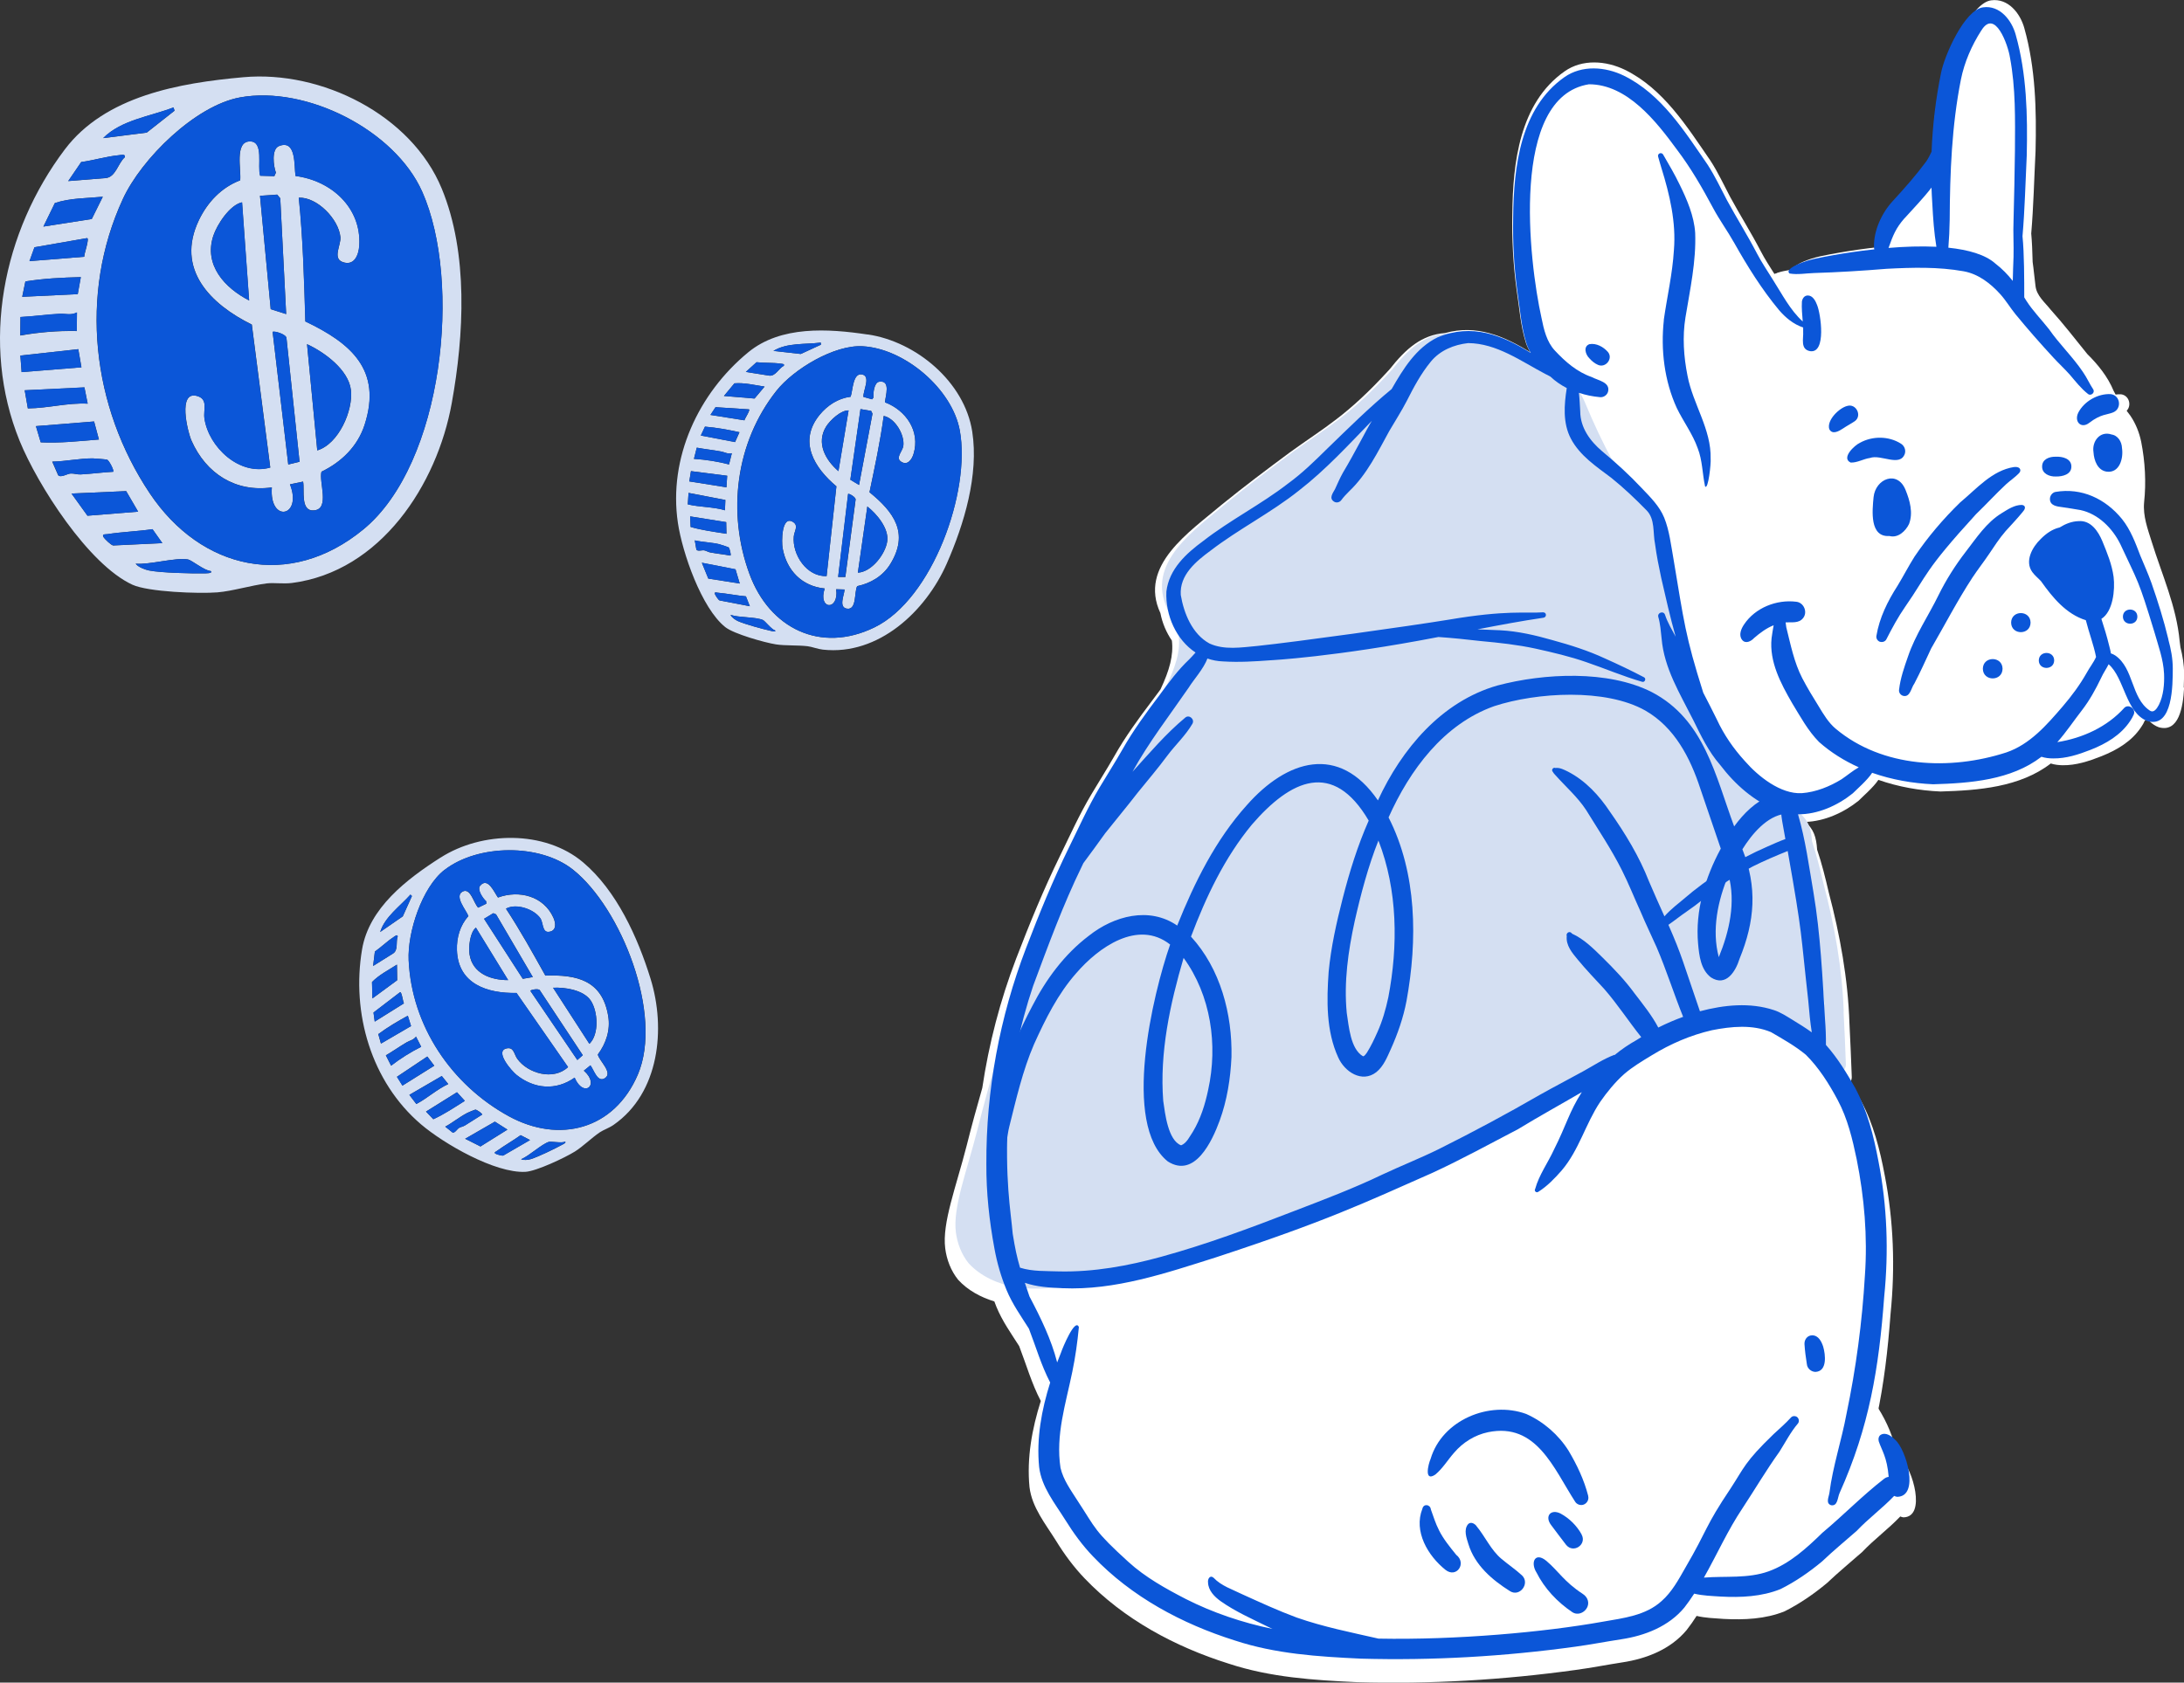 <svg xmlns="http://www.w3.org/2000/svg" width="279" height="215" viewBox="0 0 279 215" fill="none"><rect x="0" y="0" width="279" height="215" fill="#333333" stroke="none"/><g clip-path="url(#clip0_125_163)"><path d="M31.1 9.866C41.039 8.974 52.538 14.646 56.435 24.108C59.843 32.371 59.281 42.832 57.709 51.52C55.83 61.949 48.609 73.037 37.291 74.492C36.208 74.63 34.986 74.439 34.105 74.545C32.098 74.789 29.656 75.543 27.766 75.692C25.409 75.883 18.932 75.639 16.915 74.715C11.287 72.124 4.81 61.981 2.506 56.331C-2.538 43.905 0.361 29.599 8.271 19.106C13.432 12.256 22.914 10.599 31.1 9.866ZM30.665 12.447C24.942 13.488 18.061 20.285 15.694 25.425C10.055 37.628 11.733 51.987 19.134 63.043C25.664 72.803 36.972 75.426 46.433 67.631C56.647 59.209 59.047 35.971 53.929 24.491C50.425 16.61 39.106 10.907 30.654 12.447H30.665ZM22.298 14.136L22.16 13.732C19.187 14.879 15.481 15.325 13.177 17.651L18.741 16.95L22.298 14.146V14.136ZM8.707 23.142L13.485 22.76C14.791 22.654 15.067 20.859 15.938 20.105C16.097 19.637 15.417 19.818 15.163 19.839C13.644 19.977 11.914 20.497 10.374 20.71L8.707 23.153V23.142ZM13.135 25.139C11.085 25.34 8.983 25.287 7.008 25.946L5.543 28.951L11.722 27.985L13.135 25.139ZM3.759 33.37L10.767 32.807C10.703 32.552 11.51 30.375 11.107 30.428L4.407 31.596L3.769 33.37H3.759ZM10.331 35.409C7.932 35.472 5.617 35.579 3.239 35.961L2.835 37.926L9.928 37.586L10.321 35.409H10.331ZM9.832 39.933C9.015 40.337 8.378 40.06 7.613 40.103C5.946 40.188 4.279 40.432 2.612 40.517L2.591 42.875C4.991 42.45 7.369 42.259 9.811 42.301L9.832 39.954V39.933ZM2.761 47.548L10.406 46.932L10.002 44.617L2.601 45.434L2.761 47.548ZM10.788 49.502L3.154 49.874L3.557 52.189C6.137 52.168 8.654 51.446 11.202 51.584L10.788 49.513V49.502ZM12.02 53.856L4.587 54.451L5.203 56.522C7.688 56.639 10.162 56.363 12.636 56.161L12.02 53.856ZM11.871 58.572C10.193 58.561 8.367 58.965 6.668 58.986L7.422 60.717C7.762 61.089 8.579 60.526 9.025 60.505C9.439 60.483 9.854 60.653 10.31 60.621C11.691 60.547 13.071 60.356 14.451 60.282C14.6 60.112 13.941 58.858 13.687 58.742C13.602 58.699 12.094 58.572 11.85 58.572H11.871ZM11.17 65.9L17.647 65.379L16.118 62.756L9.132 63.064L11.17 65.889V65.9ZM19.495 67.62C17.594 67.897 15.609 67.96 13.708 68.258C13.485 68.29 12.986 68.194 13.209 68.619C13.315 68.82 14.186 69.681 14.462 69.702L20.737 69.405L19.484 67.631L19.495 67.62ZM24.018 71.486C22.404 71.2 19.134 72.187 17.329 72.028C17.658 72.474 18.55 72.803 19.059 72.899C20.588 73.196 24.422 73.292 26.078 73.26C26.184 73.26 27.267 73.302 26.917 72.963C26.142 72.931 24.475 71.571 24.018 71.486Z" fill="#D4DFF2"></path><path d="M33.224 22.452L35.05 22.505L35.252 22.059C34.944 21.241 34.647 19.053 35.645 18.66C37.885 17.768 37.556 21.22 37.758 22.483C42.302 23.068 46.178 26.509 45.902 31.352C45.828 32.594 45.244 34.049 43.736 33.465C42.472 32.976 43.587 31.267 43.492 30.29C43.258 28.006 40.529 25.16 38.172 25.255C38.714 30.523 38.852 35.78 39.011 41.069C44.808 43.831 48.854 47.261 46.581 54.281C45.69 57.032 43.64 59.028 41.071 60.271C40.72 61.567 42.164 64.997 40.157 65.209C38.321 65.401 38.947 62.607 38.724 61.535L37.046 61.885C38.682 66.059 34.381 66.888 34.732 62.278C30.081 62.926 26.333 60.505 24.475 56.32C23.954 55.141 22.68 49.884 25.186 50.596C26.641 51.01 25.951 52.337 26.12 53.463C26.662 57.138 30.612 60.855 34.53 59.74L32.173 41.473C26.874 38.86 22.415 34.4 25.409 28.134C26.503 25.85 28.287 23.949 30.686 23.036C30.846 21.729 29.943 18.108 31.907 18.065C33.766 18.023 32.842 21.241 33.234 22.441L33.224 22.452ZM36.558 40.135L35.804 25.34L35.411 24.862L33.213 25.011L34.583 39.508L36.569 40.135H36.558ZM30.93 25.85C29.37 26.158 27.724 28.686 27.246 30.13C26.014 33.879 28.722 36.8 31.822 38.393L30.92 25.85H30.93ZM38.267 58.996L36.6 43.236C36.622 42.715 34.976 42.237 34.827 42.418L36.824 59.358L38.267 59.007V58.996ZM40.529 57.552C43.258 56.745 45.137 52.444 44.83 49.842C44.522 47.24 41.41 44.977 39.223 43.979L40.529 57.552Z" fill="#D4DFF2"></path><path d="M30.665 12.447C39.117 10.907 50.436 16.61 53.94 24.491C59.047 35.982 56.658 59.209 46.443 67.631C36.983 75.427 25.674 72.803 19.144 63.043C11.744 51.987 10.066 37.628 15.704 25.425C18.072 20.285 24.952 13.488 30.676 12.447H30.665ZM33.224 22.452C32.831 21.252 33.755 18.034 31.897 18.076C29.922 18.119 30.835 21.751 30.676 23.047C28.265 23.96 26.492 25.85 25.398 28.144C22.404 34.41 26.864 38.871 32.162 41.484L34.519 59.751C30.601 60.866 26.651 57.149 26.11 53.474C25.951 52.359 26.63 51.021 25.175 50.606C22.67 49.895 23.944 55.152 24.464 56.331C26.322 60.515 30.07 62.937 34.721 62.289C34.371 66.898 38.682 66.059 37.036 61.896L38.713 61.546C38.936 62.618 38.31 65.422 40.147 65.22C42.164 65.008 40.71 61.577 41.06 60.282C43.619 59.039 45.679 57.042 46.571 54.292C48.843 47.261 44.798 43.841 39 41.08C38.841 35.791 38.703 30.544 38.161 25.266C40.519 25.171 43.258 28.017 43.481 30.3C43.577 31.277 42.462 32.987 43.725 33.476C45.233 34.06 45.817 32.605 45.891 31.362C46.167 26.519 42.292 23.078 37.747 22.494C37.545 21.23 37.885 17.779 35.634 18.671C34.647 19.064 34.933 21.252 35.241 22.069L35.04 22.515L33.213 22.462L33.224 22.452Z" fill="#0B56D8"></path><path d="M11.17 65.9L9.132 63.064L16.118 62.756L17.647 65.38L11.17 65.9Z" fill="#0B56D8"></path><path d="M13.134 25.139L11.722 27.985L5.543 28.951L7.008 25.946C8.983 25.287 11.085 25.34 13.134 25.139Z" fill="#0B56D8"></path><path d="M10.788 49.502L11.202 51.573C8.654 51.446 6.148 52.157 3.557 52.178L3.154 49.863L10.788 49.492V49.502Z" fill="#0B56D8"></path><path d="M2.761 47.548L2.601 45.434L10.002 44.617L10.406 46.943L2.761 47.548Z" fill="#0B56D8"></path><path d="M12.02 53.856L12.636 56.161C10.162 56.363 7.688 56.639 5.203 56.522L4.587 54.451L12.02 53.856Z" fill="#0B56D8"></path><path d="M9.832 39.933L9.811 42.28C7.369 42.238 4.99 42.44 2.591 42.854L2.612 40.496C4.279 40.411 5.946 40.167 7.613 40.082C8.378 40.039 9.015 40.315 9.832 39.912V39.933Z" fill="#0B56D8"></path><path d="M10.331 35.409L9.939 37.586L2.846 37.926L3.249 35.961C5.617 35.579 7.942 35.472 10.342 35.409H10.331Z" fill="#0B56D8"></path><path d="M8.707 23.142L10.374 20.699C11.913 20.498 13.644 19.977 15.163 19.828C15.417 19.807 16.097 19.627 15.938 20.094C15.067 20.848 14.791 22.643 13.485 22.749L8.707 23.131V23.142Z" fill="#0B56D8"></path><path d="M3.759 33.37L4.396 31.596L11.096 30.428C11.499 30.375 10.692 32.552 10.756 32.807L3.748 33.37H3.759Z" fill="#0B56D8"></path><path d="M11.871 58.572C12.115 58.572 13.623 58.699 13.708 58.742C13.952 58.859 14.61 60.122 14.472 60.282C13.092 60.356 11.712 60.547 10.331 60.622C9.875 60.643 9.461 60.483 9.047 60.505C8.601 60.526 7.772 61.089 7.443 60.717L6.689 58.986C8.388 58.954 10.214 58.551 11.892 58.572H11.871Z" fill="#0B56D8"></path><path d="M22.298 14.136L18.741 16.94L13.177 17.641C15.481 15.315 19.187 14.869 22.16 13.722L22.298 14.125V14.136Z" fill="#0B56D8"></path><path d="M19.495 67.621L20.748 69.394L14.473 69.692C14.196 69.67 13.315 68.81 13.22 68.608C12.997 68.194 13.496 68.29 13.719 68.247C15.609 67.96 17.605 67.897 19.505 67.61L19.495 67.621Z" fill="#0B56D8"></path><path d="M24.018 71.486C24.475 71.571 26.142 72.931 26.917 72.963C27.257 73.292 26.184 73.249 26.078 73.26C24.422 73.292 20.588 73.196 19.059 72.899C18.55 72.803 17.658 72.463 17.329 72.028C19.134 72.187 22.404 71.21 24.018 71.486Z" fill="#0B56D8"></path><path d="M40.529 57.552L39.223 43.98C41.41 44.978 44.532 47.251 44.83 49.842C45.127 52.433 43.247 56.745 40.529 57.552Z" fill="#0B56D8"></path><path d="M30.93 25.85L31.833 38.393C28.722 36.8 26.014 33.89 27.256 30.13C27.734 28.686 29.38 26.158 30.941 25.85H30.93Z" fill="#0B56D8"></path><path d="M36.558 40.135L34.583 39.508L33.213 25.022L35.411 24.873L35.804 25.351L36.558 40.135Z" fill="#0B56D8"></path><path d="M38.267 58.997L36.824 59.347L34.827 42.408C34.976 42.227 36.622 42.694 36.6 43.225L38.267 58.986V58.997Z" fill="#0B56D8"></path><path d="M110.863 42.737C117.043 43.65 123.212 48.801 124.199 55.141C125.059 60.675 123.169 66.962 120.94 72.028C118.264 78.103 112.233 83.795 105.119 83.009C104.439 82.935 103.728 82.638 103.165 82.574C101.912 82.425 100.309 82.521 99.13 82.34C97.665 82.106 93.757 81.002 92.664 80.142C89.616 77.731 87.164 70.605 86.601 66.824C85.359 58.519 89.224 50.235 95.594 45.009C99.746 41.6 105.766 41.983 110.852 42.747L110.863 42.737ZM110.215 44.245C106.573 44.032 101.392 47.165 99.183 49.937C93.959 56.543 92.855 65.528 95.743 73.355C98.291 80.259 104.79 83.53 111.691 80.174C119.156 76.552 124.029 62.745 122.607 55.003C121.63 49.693 115.577 44.542 110.205 44.245H110.215ZM104.874 44.043L104.853 43.777C102.878 44.032 100.553 43.767 98.801 44.839L102.294 45.232L104.874 44.043ZM95.276 47.526L98.238 47.994C99.056 48.121 99.481 47.07 100.128 46.74C100.287 46.475 99.852 46.486 99.693 46.464C98.748 46.326 97.612 46.39 96.645 46.284L95.276 47.526ZM97.675 49.396C96.391 49.215 95.127 48.875 93.821 48.981L92.483 50.596L96.391 50.925L97.675 49.396ZM90.752 53.017L95.106 53.708C95.106 53.538 95.924 52.337 95.669 52.306L91.411 52.029L90.763 53.017H90.752ZM94.458 55.226C92.993 54.908 91.559 54.642 90.062 54.515L89.531 55.651L93.906 56.49L94.469 55.226H94.458ZM93.492 57.913C92.929 58.041 92.589 57.775 92.112 57.69C91.082 57.499 90.03 57.393 89.011 57.202L88.65 58.635C90.179 58.731 91.655 58.965 93.131 59.347L93.492 57.913ZM88.055 61.514L92.802 62.268L92.897 60.791L88.268 60.197L88.055 61.503V61.514ZM92.664 63.882L87.96 62.979L87.864 64.445C89.447 64.817 91.071 64.742 92.611 65.199L92.664 63.871V63.882ZM92.77 66.718L88.162 65.985L88.225 67.334C89.722 67.769 91.262 67.96 92.802 68.204L92.77 66.718ZM91.984 69.564C90.965 69.309 89.786 69.288 88.756 69.054L88.958 70.222C89.107 70.498 89.691 70.275 89.967 70.329C90.222 70.371 90.445 70.541 90.731 70.594C91.581 70.753 92.451 70.838 93.311 70.998C93.428 70.913 93.205 70.052 93.078 69.946C93.035 69.914 92.133 69.606 91.984 69.574V69.564ZM90.476 73.929L94.501 74.566L93.959 72.75L89.659 71.911L90.487 73.929H90.476ZM95.297 76.202C94.097 76.095 92.876 75.841 91.676 75.734C91.528 75.724 91.251 75.596 91.315 75.883C91.347 76.021 91.761 76.669 91.921 76.722L95.785 77.465L95.286 76.202H95.297ZM97.474 79.228C96.539 78.814 94.394 78.931 93.322 78.57C93.46 78.888 93.948 79.218 94.246 79.356C95.127 79.759 97.453 80.386 98.461 80.609C98.525 80.62 99.183 80.811 99.013 80.556C98.546 80.428 97.728 79.345 97.463 79.228H97.474Z" fill="#D4DFF2"></path><path d="M110.3 50.713L111.405 51.021L111.596 50.776C111.521 50.235 111.67 48.854 112.328 48.769C113.825 48.557 113.114 50.606 113.05 51.403C115.737 52.422 117.584 55.099 116.703 57.998C116.48 58.742 115.907 59.549 115.078 58.965C114.378 58.476 115.312 57.605 115.397 56.989C115.599 55.566 114.346 53.431 112.891 53.145C112.445 56.437 111.755 59.655 111.075 62.894C114.197 65.433 116.161 68.109 113.741 72.06C112.796 73.61 111.245 74.524 109.504 74.895C109.1 75.639 109.472 77.933 108.219 77.773C107.072 77.625 107.869 76.01 107.89 75.32L106.818 75.288C107.2 78.071 104.45 77.943 105.352 75.193C102.422 74.906 100.5 72.877 99.98 70.052C99.831 69.256 99.831 65.868 101.254 66.664C102.082 67.132 101.466 67.843 101.402 68.544C101.19 70.859 103.048 73.706 105.596 73.61L106.849 62.14C104.014 59.772 101.954 56.395 104.694 53.017C105.703 51.785 107.062 50.893 108.665 50.691C108.952 49.927 108.931 47.58 110.141 47.845C111.277 48.089 110.247 49.916 110.3 50.702V50.713ZM109.738 61.981L111.458 52.858L111.288 52.507L109.929 52.274L108.633 61.301L109.748 61.97L109.738 61.981ZM108.41 52.444C107.423 52.401 106.042 53.697 105.533 54.504C104.227 56.607 105.448 58.784 107.104 60.207L108.4 52.444H108.41ZM107.996 73.716L109.302 63.871C109.387 63.553 108.463 63.022 108.347 63.117L107.072 73.727H108.007L107.996 73.716ZM109.589 73.175C111.373 73.09 113.146 70.743 113.348 69.118C113.549 67.493 111.978 65.645 110.799 64.721L109.589 73.175Z" fill="#D4DFF2"></path><path d="M110.215 44.245C115.588 44.553 121.64 49.693 122.617 55.003C124.04 62.756 119.166 76.552 111.702 80.174C104.79 83.53 98.291 80.269 95.754 73.355C92.876 65.528 93.97 56.532 99.194 49.937C101.392 47.155 106.584 44.032 110.226 44.245H110.215ZM110.3 50.712C110.237 49.927 111.277 48.1 110.141 47.856C108.931 47.59 108.952 49.937 108.665 50.702C107.062 50.904 105.703 51.796 104.694 53.028C101.944 56.405 104.014 59.772 106.849 62.151L105.596 73.621C103.048 73.727 101.19 70.881 101.402 68.555C101.466 67.854 102.082 67.142 101.254 66.675C99.831 65.879 99.831 69.266 99.98 70.063C100.489 72.888 102.422 74.906 105.352 75.203C104.46 77.954 107.21 78.081 106.818 75.299L107.89 75.331C107.869 76.021 107.072 77.625 108.219 77.784C109.472 77.954 109.1 75.649 109.504 74.906C111.245 74.523 112.796 73.61 113.741 72.07C116.161 68.119 114.197 65.443 111.075 62.905C111.755 59.666 112.445 56.447 112.891 53.155C114.346 53.442 115.588 55.577 115.397 57C115.312 57.616 114.388 58.487 115.078 58.975C115.907 59.559 116.48 58.752 116.703 58.009C117.584 55.099 115.737 52.433 113.05 51.413C113.114 50.617 113.825 48.567 112.328 48.78C111.67 48.875 111.521 50.245 111.596 50.787L111.405 51.031L110.3 50.723V50.712Z" fill="#0B56D8"></path><path d="M90.476 73.929L89.659 71.9L93.959 72.739L94.501 74.566L90.476 73.929Z" fill="#0B56D8"></path><path d="M97.675 49.395L96.391 50.925L92.483 50.596L93.821 48.981C95.117 48.875 96.391 49.215 97.675 49.395Z" fill="#0B56D8"></path><path d="M92.664 63.882L92.611 65.209C91.082 64.753 89.447 64.827 87.864 64.455L87.96 62.99L92.664 63.892V63.882Z" fill="#0B56D8"></path><path d="M88.055 61.513L88.268 60.207L92.897 60.791L92.802 62.267L88.055 61.513Z" fill="#0B56D8"></path><path d="M92.77 66.717L92.802 68.204C91.262 67.96 89.723 67.769 88.225 67.333L88.162 65.985L92.77 66.717Z" fill="#0B56D8"></path><path d="M93.492 57.913L93.131 59.347C91.655 58.965 90.179 58.731 88.65 58.635L89.011 57.202C90.041 57.393 91.092 57.499 92.112 57.69C92.589 57.775 92.929 58.041 93.492 57.913Z" fill="#0B56D8"></path><path d="M94.458 55.226L93.895 56.49L89.521 55.651L90.052 54.515C91.549 54.632 92.982 54.908 94.448 55.226H94.458Z" fill="#0B56D8"></path><path d="M95.276 47.526L96.645 46.284C97.612 46.39 98.748 46.326 99.693 46.464C99.852 46.486 100.287 46.475 100.128 46.74C99.481 47.07 99.056 48.121 98.238 47.994L95.276 47.526Z" fill="#0B56D8"></path><path d="M90.752 53.017L91.4 52.029L95.658 52.305C95.913 52.337 95.095 53.537 95.095 53.707L90.742 53.017H90.752Z" fill="#0B56D8"></path><path d="M91.984 69.564C92.133 69.596 93.035 69.904 93.078 69.936C93.205 70.042 93.428 70.913 93.311 70.987C92.462 70.828 91.591 70.743 90.731 70.583C90.455 70.53 90.222 70.371 89.967 70.318C89.691 70.265 89.107 70.488 88.958 70.212L88.756 69.043C89.797 69.277 90.965 69.298 91.984 69.553V69.564Z" fill="#0B56D8"></path><path d="M104.875 44.043L102.294 45.232L98.801 44.839C100.553 43.756 102.868 44.032 104.853 43.777L104.875 44.043Z" fill="#0B56D8"></path><path d="M95.297 76.201L95.796 77.465L91.931 76.722C91.761 76.669 91.358 76.01 91.326 75.883C91.251 75.596 91.538 75.724 91.687 75.734C92.887 75.84 94.108 76.095 95.308 76.201H95.297Z" fill="#0B56D8"></path><path d="M97.474 79.228C97.739 79.345 98.557 80.418 99.024 80.556C99.183 80.811 98.535 80.63 98.472 80.609C97.463 80.386 95.138 79.759 94.256 79.356C93.959 79.218 93.471 78.888 93.333 78.57C94.405 78.931 96.55 78.814 97.484 79.228H97.474Z" fill="#0B56D8"></path><path d="M109.589 73.175L110.799 64.721C111.989 65.645 113.549 67.493 113.348 69.118C113.146 70.743 111.373 73.09 109.589 73.175Z" fill="#0B56D8"></path><path d="M108.41 52.444L107.115 60.207C105.458 58.784 104.237 56.607 105.543 54.504C106.042 53.697 107.423 52.391 108.421 52.444H108.41Z" fill="#0B56D8"></path><path d="M109.738 61.981L108.623 61.301L109.918 52.274L111.288 52.507L111.458 52.858L109.738 61.981Z" fill="#0B56D8"></path><path d="M107.996 73.716H107.062L108.336 63.106C108.453 63.022 109.387 63.553 109.292 63.861L107.986 73.706L107.996 73.716Z" fill="#0B56D8"></path><path d="M56.286 109.582C61.553 106.215 69.58 106.045 74.486 110.187C78.765 113.798 81.472 119.777 83.108 125.066C85.072 131.407 84.254 139.659 78.382 143.737C77.82 144.13 77.087 144.374 76.63 144.682C75.579 145.394 74.443 146.519 73.434 147.146C72.171 147.932 68.508 149.663 67.117 149.737C63.241 149.929 56.711 146.158 53.791 143.673C47.399 138.225 44.883 129.431 46.252 121.317C47.144 116.018 51.944 112.354 56.276 109.582H56.286ZM56.785 111.153C53.908 113.384 52.039 119.151 52.209 122.698C52.602 131.109 57.677 138.618 64.983 142.622C71.438 146.158 78.478 144.353 81.494 137.29C84.743 129.654 79.37 116.039 73.212 111.132C68.986 107.765 61.043 107.861 56.796 111.153H56.785ZM52.623 114.499L52.432 114.308C51.115 115.805 49.183 117.122 48.567 119.087L51.455 117.09L52.623 114.499ZM47.664 123.431L50.213 121.838C50.914 121.402 50.542 120.319 50.807 119.65C50.754 119.342 50.436 119.65 50.298 119.724C49.491 120.245 48.684 121.03 47.888 121.593L47.664 123.431ZM50.701 123.261C49.618 123.962 48.44 124.546 47.526 125.48L47.58 127.573L50.744 125.247L50.712 123.25L50.701 123.261ZM47.866 130.546L51.604 128.21C51.498 128.082 51.317 126.638 51.105 126.787L47.718 129.378L47.877 130.546H47.866ZM52.103 129.782C50.786 130.504 49.533 131.237 48.323 132.139L48.663 133.35L52.506 131.109L52.092 129.782H52.103ZM53.143 132.447C52.804 132.904 52.368 132.936 51.954 133.18C51.052 133.711 50.192 134.327 49.289 134.848L49.958 136.165C51.168 135.241 52.443 134.444 53.802 133.754L53.133 132.437L53.143 132.447ZM51.402 138.724L55.479 136.175L54.587 134.996L50.712 137.588L51.413 138.713L51.402 138.724ZM56.435 137.492L52.294 139.903L53.186 141.071C54.619 140.317 55.809 139.191 57.263 138.522L56.435 137.492ZM58.378 139.563L54.418 142.038L55.352 143.015C56.764 142.367 58.059 141.496 59.376 140.668L58.367 139.563H58.378ZM59.652 142.229C58.718 142.707 57.815 143.461 56.881 143.96L57.805 144.703C58.102 144.82 58.399 144.268 58.644 144.119C58.867 143.992 59.143 143.96 59.387 143.811C60.13 143.365 60.852 142.866 61.595 142.42C61.627 142.282 60.895 141.772 60.725 141.783C60.672 141.783 59.79 142.144 59.652 142.218V142.229ZM61.372 146.498L64.823 144.342L63.22 143.323L59.419 145.511L61.372 146.488V146.498ZM66.501 145.054C65.524 145.755 64.43 146.371 63.464 147.072C63.347 147.157 63.05 147.252 63.294 147.412C63.411 147.497 64.144 147.72 64.303 147.645L67.711 145.67L66.501 145.043V145.054ZM70.132 145.903C69.155 146.211 67.616 147.698 66.565 148.134C66.873 148.282 67.467 148.219 67.775 148.123C68.71 147.847 70.865 146.796 71.778 146.296C71.842 146.265 72.447 145.978 72.16 145.893C71.725 146.095 70.398 145.819 70.122 145.914L70.132 145.903Z" fill="#D4DFF2"></path><path d="M61.096 115.975L62.126 115.476L62.105 115.168C61.691 114.807 60.905 113.67 61.341 113.171C62.328 112.024 63.135 114.042 63.613 114.69C66.31 113.702 69.453 114.499 70.695 117.271C71.014 117.982 71.109 118.959 70.1 119.076C69.262 119.172 69.389 117.897 69.049 117.377C68.263 116.177 65.917 115.38 64.632 116.113C66.459 118.885 68.051 121.774 69.665 124.663C73.689 124.524 76.928 125.257 77.692 129.824C77.99 131.608 77.427 133.318 76.365 134.752C76.546 135.57 78.34 137.067 77.278 137.768C76.312 138.405 75.855 136.674 75.42 136.133L74.581 136.812C76.694 138.66 74.539 140.37 73.403 137.704C71.003 139.404 68.221 139.149 65.981 137.354C65.344 136.844 63.124 134.295 64.728 133.966C65.651 133.775 65.662 134.72 66.076 135.294C67.435 137.184 70.706 138.108 72.564 136.356L65.981 126.882C62.286 126.957 58.516 125.767 58.367 121.413C58.314 119.82 58.76 118.258 59.833 117.058C59.546 116.294 57.996 114.531 59.079 113.936C60.098 113.373 60.512 115.433 61.086 115.986L61.096 115.975ZM68.062 124.843L63.369 116.835L63.018 116.687L61.84 117.409L66.788 125.077L68.072 124.854L68.062 124.843ZM60.799 118.524C60.024 119.14 59.833 121.03 59.981 121.965C60.374 124.408 62.721 125.247 64.908 125.236L60.788 118.524H60.799ZM74.454 134.837L68.975 126.553C68.837 126.256 67.786 126.468 67.754 126.606L73.753 135.442L74.454 134.826V134.837ZM75.293 133.382C76.578 132.15 76.376 129.208 75.463 127.849C74.549 126.489 72.16 126.128 70.653 126.213L75.293 133.382Z" fill="#D4DFF2"></path><path d="M56.785 111.153C61.043 107.861 68.975 107.755 73.201 111.132C79.359 116.039 84.732 129.654 81.483 137.29C78.478 144.363 71.428 146.158 64.972 142.622C57.667 138.607 52.581 131.109 52.199 122.698C52.039 119.15 53.897 113.394 56.775 111.153H56.785ZM61.096 115.975C60.534 115.423 60.12 113.362 59.09 113.925C58.007 114.52 59.557 116.272 59.843 117.048C58.771 118.248 58.325 119.82 58.378 121.402C58.516 125.746 62.286 126.946 65.991 126.872L72.575 136.345C70.716 138.097 67.446 137.173 66.087 135.283C65.673 134.709 65.673 133.764 64.738 133.955C63.135 134.285 65.365 136.844 65.991 137.343C68.232 139.138 71.014 139.393 73.413 137.694C74.549 140.359 76.705 138.65 74.592 136.802L75.431 136.122C75.866 136.653 76.323 138.395 77.289 137.758C78.351 137.057 76.556 135.57 76.376 134.741C77.438 133.308 78.011 131.608 77.703 129.813C76.939 125.247 73.7 124.514 69.676 124.652C68.062 121.763 66.469 118.874 64.643 116.102C65.928 115.37 68.264 116.156 69.06 117.366C69.4 117.887 69.272 119.151 70.111 119.066C71.12 118.959 71.024 117.972 70.706 117.26C69.463 114.488 66.31 113.692 63.623 114.679C63.146 114.031 62.339 112.024 61.351 113.161C60.916 113.66 61.702 114.796 62.116 115.157L62.137 115.465L61.107 115.964L61.096 115.975Z" fill="#0B56D8"></path><path d="M61.372 146.498L59.429 145.51L63.22 143.323L64.823 144.342L61.372 146.498Z" fill="#0B56D8"></path><path d="M50.701 123.26L50.733 125.257L47.569 127.583L47.516 125.491C48.429 124.556 49.608 123.972 50.691 123.271L50.701 123.26Z" fill="#0B56D8"></path><path d="M56.435 137.492L57.263 138.522C55.809 139.191 54.619 140.306 53.186 141.071L52.294 139.903L56.435 137.492Z" fill="#0B56D8"></path><path d="M51.402 138.724L50.701 137.598L54.587 135.007L55.469 136.175L51.402 138.724Z" fill="#0B56D8"></path><path d="M58.378 139.563L59.387 140.668C58.07 141.496 56.775 142.367 55.363 143.015L54.428 142.038L58.389 139.563H58.378Z" fill="#0B56D8"></path><path d="M53.143 132.447L53.812 133.764C52.443 134.444 51.179 135.24 49.969 136.175L49.3 134.858C50.202 134.327 51.062 133.711 51.965 133.191C52.379 132.946 52.814 132.915 53.154 132.458L53.143 132.447Z" fill="#0B56D8"></path><path d="M52.103 129.781L52.517 131.109L48.673 133.35L48.334 132.139C49.544 131.247 50.797 130.514 52.114 129.781H52.103Z" fill="#0B56D8"></path><path d="M47.665 123.431L47.888 121.593C48.684 121.03 49.502 120.244 50.298 119.724C50.436 119.639 50.754 119.342 50.807 119.65C50.542 120.319 50.903 121.402 50.213 121.838L47.665 123.431Z" fill="#0B56D8"></path><path d="M47.866 130.546L47.707 129.378L51.094 126.787C51.307 126.638 51.476 128.082 51.593 128.21L47.856 130.546H47.866Z" fill="#0B56D8"></path><path d="M59.652 142.229C59.79 142.165 60.661 141.793 60.725 141.793C60.895 141.793 61.627 142.292 61.595 142.43C60.852 142.877 60.13 143.376 59.387 143.822C59.143 143.97 58.867 143.992 58.644 144.13C58.399 144.268 58.102 144.82 57.805 144.714L56.881 143.97C57.815 143.461 58.718 142.717 59.652 142.239V142.229Z" fill="#0B56D8"></path><path d="M52.623 114.499L51.455 117.09L48.567 119.087C49.172 117.122 51.115 115.805 52.432 114.308L52.623 114.499Z" fill="#0B56D8"></path><path d="M66.501 145.054L67.711 145.68L64.303 147.656C64.144 147.73 63.411 147.496 63.294 147.422C63.05 147.252 63.358 147.167 63.464 147.082C64.43 146.371 65.524 145.765 66.501 145.064V145.054Z" fill="#0B56D8"></path><path d="M70.132 145.903C70.408 145.818 71.725 146.094 72.171 145.882C72.458 145.967 71.853 146.254 71.789 146.286C70.876 146.785 68.72 147.836 67.786 148.112C67.467 148.208 66.883 148.282 66.575 148.123C67.626 147.688 69.166 146.201 70.143 145.893L70.132 145.903Z" fill="#0B56D8"></path><path d="M75.293 133.382L70.653 126.213C72.16 126.139 74.549 126.5 75.463 127.849C76.376 129.197 76.578 132.139 75.293 133.382Z" fill="#0B56D8"></path><path d="M60.799 118.524L64.919 125.236C62.732 125.247 60.385 124.408 59.992 121.965C59.843 121.03 60.024 119.14 60.81 118.524H60.799Z" fill="#0B56D8"></path><path d="M68.062 124.843L66.777 125.066L61.829 117.398L63.018 116.687L63.369 116.835L68.062 124.843Z" fill="#0B56D8"></path><path d="M74.454 134.837L73.753 135.453L67.754 126.617C67.786 126.468 68.837 126.266 68.975 126.563L74.454 134.847V134.837Z" fill="#0B56D8"></path><path d="M278.968 87.852C279 87.151 279 86.514 279.011 86.047C279.011 84.91 278.82 83.795 278.543 82.701C278.512 82.446 278.48 82.202 278.448 81.958C278.044 77.497 276.186 73.451 274.87 69.213C274.36 67.588 273.744 65.931 273.903 64.2C274.179 61.62 274.031 58.996 273.532 56.458C273.287 55.269 272.831 54.122 272.151 53.123C271.992 52.911 271.833 52.699 271.674 52.486C272.332 51.817 272.013 50.532 270.962 50.383C270.729 50.373 270.495 50.383 270.261 50.415C270.176 50.256 270.081 50.096 270.007 49.937C269.253 48.121 268.021 46.602 266.641 45.232C265.101 43.321 263.604 41.388 261.958 39.561C261.225 38.637 260.195 37.809 260.036 36.587C259.898 35.557 259.813 34.506 259.665 33.475C259.633 32.158 259.58 30.873 259.484 29.833C259.781 26.339 259.856 22.823 260.036 19.318C260.164 14.061 260.036 8.687 258.603 3.6C258.082 1.699 256.532 -0.255 254.366 0.042C251.924 0.35 249.312 6.34 248.887 8.571C248.197 11.969 247.783 15.389 247.656 18.83C247.454 19.265 247.231 19.69 246.965 20.094C245.585 21.952 244.183 23.535 242.601 25.266C241.2 26.795 240.106 29.079 240.17 31.256C240.17 31.351 240.191 31.447 240.223 31.543C238.184 31.766 236.347 32.042 235.009 32.275C233.395 32.573 231.75 32.806 230.231 33.497C229.966 33.614 229.095 34.038 229.063 34.421C228.267 34.58 227.396 34.654 226.695 35.037C226.08 34.06 225.443 33.093 224.912 32.063C223.691 29.705 222.268 27.464 221.004 25.128C220.187 23.577 219.454 21.984 218.498 20.519C215.493 16.154 212.489 11.332 207.583 8.921C205.173 7.753 202.147 7.509 199.864 9.123C194.098 13.18 193.259 20.848 193.196 27.326C193.132 30.555 193.302 33.783 193.737 36.991C194.098 39.285 194.225 41.59 194.937 43.82C195.075 44.234 195.266 44.638 195.489 45.009C192.102 42.917 188.587 41.441 184.616 42.556C181.622 42.779 179.604 44.542 177.513 47.197C172.044 53.198 169.167 54.621 164.76 57.818C161.809 60.005 158.867 62.214 156.022 64.53C151.987 67.96 145.404 72.261 148.239 78.347C148.483 79.611 148.993 80.811 149.704 81.852C149.938 83.71 149.396 85.654 148.249 88.096C147.888 88.564 147.538 89.042 147.188 89.519C145.446 91.824 143.737 94.15 142.324 96.667C141.379 98.324 140.349 99.927 139.383 101.563C137.886 104.08 136.686 106.756 135.401 109.39C133.31 113.66 131.515 118.046 129.816 122.475C127.767 127.827 126.323 133.382 125.484 139.021C124.783 141.453 124.114 143.896 123.499 146.349C122.14 151.67 120.334 156.28 120.749 159.508C120.929 160.952 121.481 162.397 122.405 163.533C123.626 164.871 125.282 165.764 127.024 166.295C127.109 166.528 127.194 166.762 127.289 166.985C128.043 168.822 129.158 170.373 130.199 172.008C131.101 174.355 131.791 176.788 132.959 179.018C131.834 182.576 131.154 186.293 131.515 190.021C131.834 192.633 133.565 194.725 134.913 196.892C135.964 198.602 137.153 200.216 138.544 201.671C143.556 206.918 150.107 210.422 156.956 212.578C162.265 214.331 167.797 214.692 173.372 214.947C182.694 215.212 192.028 214.671 201.276 213.386C203.272 213.12 205.247 212.727 207.243 212.419C210.344 211.952 213.423 210.741 215.462 208.288C215.918 207.704 216.343 207.098 216.736 206.482C217.861 206.748 219.04 206.78 220.187 206.865C222.799 207.003 225.528 206.886 227.97 205.898C229.902 204.932 231.707 203.678 233.374 202.298C234.829 200.917 236.379 199.643 237.887 198.315C239.416 196.701 241.232 195.373 242.761 193.77C242.867 193.823 242.994 193.865 243.153 193.886C246.137 193.844 244.3 187.652 242.899 186.463C242.792 186.346 242.654 186.229 242.516 186.112C242.06 184.806 241.455 183.553 240.722 182.385C240.35 181.875 240.042 181.461 239.756 181.068C240.658 176.862 241.168 172.571 241.518 167.824C242.113 161.951 241.901 156.003 240.775 150.205C240.159 146.923 239.331 143.62 237.738 140.657C237.292 139.871 236.815 139.085 236.326 138.31C236.475 138.129 236.56 137.896 236.56 137.641C236.485 135.336 236.369 133.042 236.262 130.737C236.071 125.077 235.063 119.501 233.618 114.031C233.204 112.237 232.727 110.314 232.132 108.573C232.026 106.905 231.675 105.971 230.635 105.025C233.088 104.951 235.551 103.825 237.43 102.317C237.887 101.839 239.342 100.597 239.957 99.651C242.506 100.544 245.213 101.021 247.889 101.138C252.71 101 258.04 100.597 261.979 97.559C262.468 97.719 262.999 97.772 263.498 97.782C265.197 97.803 266.821 97.272 268.382 96.656C270.389 95.871 272.311 94.745 273.521 92.918C273.712 92.653 273.861 92.376 273.988 92.079C273.988 92.068 273.988 92.058 273.988 92.047C273.999 92.047 274.02 92.047 274.031 92.037C274.222 91.994 274.392 92.047 274.562 92.132C274.912 92.472 275.305 92.759 275.783 92.929C278.331 93.64 278.883 90.38 279.011 87.905C279.011 87.895 279.011 87.873 279.011 87.863L278.968 87.852ZM258.295 29.057C258.252 28.962 258.21 28.856 258.167 28.76C258.22 27.921 258.274 27.093 258.327 26.254C258.316 26.774 258.305 27.294 258.295 27.815C258.274 28.229 258.295 28.643 258.295 29.057ZM211.628 15.028C211.512 14.89 211.406 14.741 211.289 14.603C211.416 14.741 211.544 14.868 211.66 15.007C211.65 15.007 211.639 15.007 211.628 15.017V15.028ZM233.618 129.59C233.597 129.208 233.576 128.836 233.555 128.454C233.608 128.964 233.672 129.463 233.714 129.973C233.682 129.845 233.661 129.718 233.618 129.58V129.59Z" fill="white"></path><path d="M275.273 82.999C274.955 80.301 273.935 77.71 272.735 75.278C271.705 73.472 270.952 71.539 270.442 69.521C269.476 66.102 268.053 62.756 267.904 59.166C267.766 56.161 267.713 52.932 265.674 50.5C264.326 48.939 263.041 47.303 261.555 45.88C260.599 44.956 259.42 44.277 258.539 43.278C257.594 42.216 257.074 40.846 256.575 39.529C256.83 29.482 258.167 19.361 257.721 9.25C257.615 6.893 257.339 4.163 255.502 2.485C253.421 0.595 251.138 2.591 250.066 4.546C248.218 7.933 247.507 11.778 247.082 15.601C247.178 15.739 247.241 15.909 247.252 16.09C247.284 16.377 247.263 16.377 247.263 18.703C247.284 19.032 247.305 19.51 247.252 19.807C247.188 20.211 246.859 20.529 246.477 20.636C246.201 21.984 245.787 23.312 245.16 24.555C243.992 26.413 242.378 27.995 241.699 30.151C241.391 30.948 241.051 31.808 240.892 32.679C235.615 33.454 230.422 34.633 225.241 35.876C221.195 29.217 219.422 23.917 215.281 18.034C214.336 16.908 213.147 14.805 211.416 15.644C210.471 14.508 209.664 13.265 208.624 12.213C207.137 10.716 204.812 9.803 202.699 10.281C200.012 11.088 198.016 13.414 196.657 15.782C195.839 17.407 195.478 19.212 195.096 20.975C193.864 26.795 194.809 32.817 195.595 38.637C195.977 40.963 196.232 43.395 197.368 45.498C198.165 46.719 199.099 47.856 200.097 48.928C198.101 47.845 196.222 46.517 194.13 45.657C190.87 44.33 187.196 43.427 183.767 44.67C181.484 45.456 179.562 47.006 177.683 48.461C175.007 50.66 172.384 52.922 169.9 55.333C167.691 57.223 165.525 59.156 163.327 61.057C161.596 62.608 160.163 64.455 158.453 66.017C156.648 67.695 154.748 69.32 153.25 71.295C150.415 75.023 152.804 79.483 152.666 83.604C152.274 87.417 149.64 90.412 147.687 93.545C146.253 95.849 144.671 98.037 143.089 100.236C141.698 102.285 140.509 104.463 139.341 106.64C137.483 109.9 136.357 113.479 134.934 116.931C133.055 121.498 131.706 126.234 130.379 130.982C128.181 138.257 127.746 140.997 128.117 149.175C128.234 151.702 128.5 154.23 128.988 156.715C129.073 158.563 129.307 160.39 129.795 162.163C131.271 166.114 133.023 170.012 134.138 174.09C134.998 178.668 133.002 183.213 134.212 187.801C136.293 193.844 142.77 199.675 147.878 203.36C153.983 206.705 161.012 208.32 167.935 208.734C168.71 208.755 169.485 208.787 170.261 208.798C171.216 209.584 172.533 209.828 173.722 210.072C176.387 210.55 179.116 210.285 181.802 210.093C185.827 209.775 189.861 209.541 193.875 209.095C198.515 208.575 203.293 208.49 207.732 206.939C209.6 206.313 211.427 205.484 212.85 204.082C213.773 203.318 214.495 202.234 215.525 201.618C215.6 201.746 215.706 201.863 215.823 201.979C216.428 202.606 217.33 202.617 218.137 202.617C221.323 203.01 224.338 201.746 227.195 200.482C230.805 198.899 234.064 196.637 236.878 193.887C238.991 191.72 243.047 189.245 242.304 185.773C241.901 183.691 241.051 181.705 239.926 179.921C238.004 177.308 237.377 176.745 237.717 173.336C238.131 168.769 238.216 164.181 238.545 159.604C238.821 155.802 238.959 151.957 238.45 148.166C237.898 144.533 236.39 141.103 234.563 137.949C233.109 135.793 231.792 133.478 231.707 130.801C231.612 127.679 231.495 124.567 231.187 121.455C230.699 116.442 229.106 111.706 227.959 106.842C228.246 106.512 228.437 106.066 228.437 105.514C228.394 104.643 228.32 104.123 228.256 103.178C228.182 102.827 228.32 102.508 228.564 102.275C230.624 100.257 232.981 98.568 234.924 96.423C237.069 94.554 242.474 97.251 245.447 96.965C248.516 96.965 251.34 95.478 254.409 95.425C259.484 95.287 264.613 94.734 269.189 92.376C272.693 90.688 275.454 86.981 275.262 82.988L275.273 82.999Z" fill="white"></path><path d="M277.014 81.363C276.622 76.988 274.795 73.005 273.5 68.852C273.001 67.259 272.396 65.624 272.555 63.925C272.82 61.386 272.682 58.816 272.183 56.32C271.95 55.152 271.504 54.026 270.824 53.038C270.091 52.008 269.231 51.074 268.711 49.906C267.978 48.121 266.768 46.634 265.409 45.286C263.901 43.406 262.425 41.505 260.811 39.721C260.089 38.818 259.081 38 258.921 36.8C258.645 34.803 258.592 32.775 257.838 30.874C256.946 28.665 256.001 26.477 254.929 24.353C254.26 23.004 253.219 21.528 251.584 21.443C250.236 21.379 249.195 22.42 248.07 23.015C246.318 23.779 244.651 24.735 243.164 25.935C242.612 26.392 242.07 26.902 241.784 27.581C241.55 28.166 241.465 28.803 241.285 29.397C240.828 30.959 240.053 33.04 241.338 34.378C242.017 35.09 243.047 35.26 243.992 35.355C245.553 35.494 247.135 35.717 248.547 36.439C249.832 37.724 251.276 38.85 252.465 40.23C254.78 42.556 256.989 45.126 258.019 48.302C258.783 50.67 259.261 53.123 259.803 55.556C260.185 57.563 260.588 59.942 261.448 61.885C262.51 64.392 265.706 64.54 266.662 67.185C267.437 70.817 266.396 74.524 267.15 78.294C266.035 76.287 264.421 74.555 262.446 73.78C262.16 73.483 261.831 73.196 261.533 72.92C260.302 71.794 258.804 71.029 257.392 70.137C257.329 69.235 257.254 68.343 257.201 67.429C257.106 65.305 256.883 63.064 256.532 60.94C255.821 56.671 255.417 52.327 254.249 48.142C253.771 46.411 253.071 44.702 251.977 43.246C250.342 41.122 248.399 39.232 246.084 37.851C243.345 35.886 240.18 34.559 236.846 34.039C236.368 33.37 235.477 33.508 234.765 33.55C232.886 33.667 230.645 34.092 228.745 34.58C227.64 34.835 226.303 34.825 225.517 35.77C223.51 33.996 222.215 31.607 220.367 29.674C219.199 28.452 217.978 26.859 216.152 26.806C213.667 26.902 212.064 28.059 211.299 30.438C209.855 34.644 208.985 39.136 209.261 43.597C209.377 46.857 210.503 49.959 210.97 53.155C211.055 55.651 209.515 57.881 209.526 60.398C209.537 62.055 210.301 63.553 211.055 64.976C211.798 66.378 212.074 67.95 212.393 69.49C213.646 75.458 214.994 81.406 216.364 87.343C217.129 90.847 218.551 94.235 221.015 96.89C222.661 98.728 224.763 100.353 227.205 100.841C227.375 101.946 229.159 102.158 230.136 102.254C231.622 102.179 233.077 101.659 234.309 100.841C234.956 100.363 236.687 99.237 237.186 98.186C237.356 98.027 237.526 97.857 237.685 97.687C238.354 96.996 239.373 96.943 240.276 96.996C243.132 97.336 245.978 98.037 248.877 97.825C251.425 97.782 253.846 96.954 256.32 96.476C258.762 95.998 261.278 95.733 263.593 94.766C263.848 94.925 264.145 95.032 264.453 95.053C267.118 95.276 269.369 91.92 272.608 91.187C273.064 91.081 273.447 91.527 273.893 91.612C274.647 91.856 275.528 91.75 276.08 91.155C278.363 88.681 277.344 84.379 277.004 81.31L277.014 81.363Z" fill="white"></path><path d="M238.322 153.571C238.301 150.268 238.014 146.955 237.027 143.779C236.602 142.675 236.146 139.807 234.861 139.563C234.935 139.457 235.041 139.329 235.169 139.298C235.307 139.361 235.477 139.255 235.498 139.106C235.593 138.756 235.222 138.469 234.893 138.437C232.886 138.427 232.727 141.007 232.291 142.494C230.497 150.853 232.111 159.604 226.165 165.912C225.305 166.868 224.338 167.951 223.255 168.759C216.088 173.272 207.126 165.434 198.844 168.695C191.327 171.711 193.27 177.977 193.843 184.381C194.204 188.12 193.111 191.741 192.654 195.416C192.431 197.168 192.049 199.112 193.015 200.715C194.618 203.222 199.205 205.155 202.104 205.505C206.404 206.344 210.418 204.411 214.548 203.572C217.723 202.85 218.647 202.723 221.386 200.79C224.306 198.772 224.667 197.051 226.058 195.012C227.248 193.345 228.511 191.731 229.955 190.276C231.718 188.544 233.703 187.217 234.85 184.934C235.551 183.542 235.785 181.97 235.976 180.441C236.507 180.441 237.08 180.122 237.399 179.666C237.834 178.89 237.675 177.924 237.802 177.064C237.961 174.918 238.333 172.008 238.439 170.299C238.482 169.778 238.503 169.194 238.131 168.79C238.163 168.153 238.11 167.495 238.195 166.868C238.184 166.773 238.131 166.688 238.057 166.635C238.556 162.301 238.63 157.915 238.322 153.571Z" fill="white"></path><path d="M222.661 151.479C221.312 150.906 219.55 150.874 218.859 152.276C217.638 154.952 218.424 159.54 221.365 160.793C221.843 160.995 222.342 161.038 222.82 160.953C225.071 160.995 226.08 158.383 226.6 156.535C227.046 155.09 228.416 153.954 228.288 152.35C228.203 150.63 226.504 149.069 224.742 149.504C223.722 149.759 223.064 150.555 222.661 151.49V151.479Z" fill="white"></path><path d="M145.117 191.295C143.768 191.646 143.291 193.313 143.853 194.481C143.917 195.618 144.809 196.584 145.775 197.105C147.039 197.784 148.515 196.85 148.674 195.48C148.886 193.685 147.166 190.732 145.106 191.295H145.117Z" fill="white"></path><path d="M228.161 142.208C228.14 140.37 225.368 140.37 225.347 142.208C225.368 144.045 228.14 144.045 228.161 142.208Z" fill="white"></path><path d="M194.64 23.057C194.756 23.503 195.043 23.917 195.478 24.098C198.643 25.001 199.588 19.478 201.393 17.853C203.007 16.579 205.47 15.793 205.852 13.488C206.213 11.353 203.952 9.813 202.019 9.856C200.405 9.92 198.993 10.907 197.836 11.959C195.765 13.881 194.788 16.685 194.363 19.425C194.247 20.285 194.162 21.156 194.13 22.027C194.109 22.441 194.321 22.813 194.64 23.057Z" fill="white"></path><path d="M247.9 63.223C247.687 62.852 247.422 62.522 247.114 62.225C246.477 61.598 245.776 60.855 244.905 60.6C243.228 58.742 239.798 57.584 237.94 59.782C236.772 61.142 236.74 63.022 236.358 64.689C235.625 67.886 233.756 71.847 238.322 72.909C239.703 73.185 241.179 72.623 242.166 71.645C243.005 70.838 243.514 69.702 244.523 69.065C245.128 68.672 245.766 68.342 246.35 67.939C247.825 66.941 248.855 64.901 247.889 63.223H247.9Z" fill="white"></path><path d="M235.53 129.251C235.339 123.696 234.351 118.216 232.928 112.842C232.514 111.09 232.047 109.189 231.474 107.479C231.283 104.516 230.327 103.9 225.92 101.308C221.546 98.25 216.417 93.683 215.409 88.224C214.941 85.856 215.037 83.434 214.825 81.044C214.262 75.649 213.943 71.688 212.043 66.665C212.276 66.601 212.446 66.463 212.478 66.197C212.478 66.08 212.361 65.985 212.255 65.921C212 65.751 211.756 65.581 211.512 65.401C211.342 65.04 211.129 64.742 210.737 64.562C210.588 64.498 210.439 64.455 210.291 64.445C208.337 62.799 207.158 61.153 206.012 58.901C204.716 56.511 203.559 54.047 202.518 51.53C202.072 50.426 201.393 49.417 200.501 48.62C199.184 47.431 197.772 46.326 196.126 45.636C193.291 44.383 190.329 43.385 187.303 42.769C182.875 41.983 180.443 43.916 177.863 47.197C172.49 53.092 169.677 54.493 165.344 57.616C162.446 59.761 159.558 61.928 156.765 64.211C152.773 67.61 146.221 71.879 149.184 77.922C149.662 78.963 150.32 79.94 150.553 81.076C151.169 85.186 147.835 89.647 142.622 99.259C142.059 99.97 141.348 100.862 141.401 101.553C141.178 101.977 140.944 102.402 140.732 102.838C139.606 105.195 138.619 107.617 137.589 110.006C135.646 112.853 133.809 115.795 132.45 118.97C130.454 123.93 129.264 129.176 127.661 134.274C126.61 137.662 125.686 141.092 124.815 144.533C123.477 149.759 121.715 154.283 122.108 157.448C122.288 158.871 122.83 160.284 123.732 161.409C125.283 163.119 127.565 164.086 129.795 164.5C132.428 164.85 135.115 164.564 137.737 164.224C142.08 163.64 146.604 163.395 150.585 161.377C151.307 161.027 151.998 160.623 152.688 160.209C156.468 159.285 158.931 158.255 162.138 156.8C167.489 155.016 172.565 152.499 177.906 150.672C185.816 147.497 192.399 143.44 197.485 140.646C198.037 140.349 198.834 139.956 199.046 139.351L201.754 138.013C203.984 136.823 206.797 135.803 208.868 134.115C209.452 133.541 209.845 132.819 210.482 132.288C213.02 132.044 215.483 131.269 217.914 130.568C218.838 130.281 219.751 129.941 220.718 129.845C222.65 129.824 224.466 130.738 226.186 131.513C226.929 131.853 227.598 132.32 228.193 132.872C228.394 133 228.596 133.138 228.787 133.276C229 133.201 229.212 133.18 229.435 133.244C230.093 133.435 230.784 134.083 231.314 134.582C231.909 134.582 232.376 135.081 232.748 135.495C232.822 135.58 232.875 135.665 232.918 135.761C233.151 135.634 233.353 135.453 233.523 135.23C233.544 135.538 233.565 135.857 233.587 136.165C233.608 136.441 233.788 136.717 234.011 136.897C234.712 137.46 235.827 136.908 235.806 136.016C235.732 133.754 235.625 131.502 235.509 129.24L235.53 129.251ZM231.633 118.312C232.132 120.669 232.514 123.038 232.769 125.449C232.875 126.468 233.003 127.488 233.088 128.507C232.164 125.215 231.782 121.753 231.622 118.312H231.633Z" fill="#D4DFF2"></path><path d="M226.165 101.659C224.253 102.455 222.777 103.9 221.535 105.599C219.125 99.11 217.734 91.941 211.013 88.436C205.428 85.601 197.252 86.015 191.316 87.587C184.149 89.626 179.052 95.711 176.026 102.275C171.046 95.021 164.399 97.071 159.271 102.891C155.279 107.33 152.592 112.757 150.384 118.269C146.805 115.805 142.293 117.037 139.107 119.565C135.986 121.923 133.618 125.141 131.844 128.603C130.284 131.577 128.882 134.667 128.149 137.959C127.619 140.37 127.056 142.845 127.247 145.319C127.342 145.755 127.342 148.006 128.181 147.359C128.638 146.318 128.648 145.107 128.925 143.992C129.795 140.519 130.645 136.781 132.089 133.446C133.543 130.228 135.136 127.01 137.493 124.344C140.318 121.062 145.361 117.451 149.481 120.691C147.283 126.989 143.27 143.673 149.184 148.41C152.624 150.598 154.843 145.829 155.799 143.217C156.754 140.615 157.19 137.832 157.317 135.06C157.434 129.58 155.905 123.781 152.146 119.682C154.068 114.595 156.436 109.582 159.929 105.365C164.888 99.62 170.282 97.071 174.848 104.856C173.425 108.074 172.384 111.44 171.514 114.839C170.728 117.919 170.027 121.031 169.73 124.195C169.475 127.838 169.401 131.725 170.951 135.113C171.758 136.94 173.977 138.427 175.814 137.004C176.738 136.26 177.184 135.134 177.661 134.083C178.553 132.097 179.275 130.037 179.679 127.891C181.091 120.16 181.027 111.578 177.385 104.452C180.093 98.398 184.414 92.525 190.881 90.231C196.307 88.458 205.109 87.927 210.184 90.794C213.922 92.939 215.918 96.816 217.214 100.777C218.084 103.39 218.944 105.79 219.826 108.435C217.819 112.141 216.545 116.379 216.927 120.595C217.065 122.114 217.267 123.909 218.573 124.896C220.495 126.128 221.716 124.142 222.225 122.507C224.179 117.738 224.519 113.363 222.586 108.52C223.765 106.629 225.729 104.229 228.087 103.985C228.83 103.963 229.446 103.379 229.446 102.625C229.339 100.852 227.354 101.16 226.186 101.648L226.165 101.659ZM154.344 139.245C153.951 141.114 153.378 142.962 152.39 144.608C151.966 145.224 151.615 146.063 150.883 146.35C149.205 145.712 148.833 142.271 148.6 140.678C148.122 134.497 149.47 128.295 151.201 122.401C154.695 127.19 155.597 133.52 154.344 139.245ZM177.353 127.445C177.024 128.975 176.6 130.472 175.952 131.906C175.559 132.787 175.145 133.669 174.625 134.497C174.476 134.667 174.359 134.933 174.126 134.975C172.512 134.041 172.31 131.12 172.044 129.431C171.662 125.491 172.225 121.53 173.064 117.685C173.839 114.265 174.784 110.686 176.09 107.405C178.553 113.724 178.617 120.839 177.353 127.445ZM219.571 122.305C218.647 118.832 219.443 115.062 220.813 111.812C221.758 115.317 220.919 119.023 219.571 122.305Z" fill="#0B56D8"></path><path d="M241.37 68.491C242.463 68.788 243.44 67.865 243.876 66.951C244.417 65.528 243.982 63.967 243.43 62.607C242.389 60.016 239.575 61.174 239.342 63.542C239.182 65.241 238.811 68.661 241.359 68.491H241.37Z" fill="#0B56D8"></path><path d="M269.699 55.502C268.244 55.056 267.225 56.405 267.437 57.775C267.501 58.827 267.957 60.122 269.157 60.271C270.782 60.452 271.281 58.54 271.079 57.255C271.058 56.448 270.548 55.609 269.699 55.513V55.502Z" fill="#0B56D8"></path><path d="M236.39 59.103C237.229 59.156 238.046 58.635 238.885 58.519C240.276 58.009 242.75 59.74 243.345 57.956C243.483 57.456 243.26 56.947 242.824 56.681C241.274 55.704 239.204 55.694 237.611 56.575C236.91 56.894 235.19 58.508 236.39 59.092V59.103Z" fill="#0B56D8"></path><path d="M265.494 52.73C264.931 53.899 265.876 54.823 266.885 54.037C268.403 52.868 269.21 53.017 269.964 52.688C271.09 52.21 270.867 50.521 269.656 50.362C268.021 50.266 266.248 51.265 265.494 52.73Z" fill="#0B56D8"></path><path d="M277.004 81.692C276.42 79.25 275.666 76.849 274.838 74.481C274.413 73.291 273.893 72.144 273.415 70.987C272.799 69.373 272.183 67.705 271.09 66.335C268.977 63.733 265.919 62.278 262.553 62.862C262.16 62.958 261.873 63.351 261.873 63.754C261.873 64.625 262.786 64.721 263.455 64.806C264.23 64.933 265.016 65.029 265.781 65.177C268.053 65.666 269.869 67.503 270.867 69.532C273.181 74.513 273.139 73.929 275.21 80.736C275.709 82.499 276.367 84.241 276.452 86.1C276.505 87.385 276.388 88.872 275.793 90.061C275.549 90.507 275.167 91.176 274.594 90.773C272.226 89.148 272.608 85.42 270.23 83.763C270.06 83.646 269.858 83.551 269.656 83.487C269.614 83.126 269.508 82.776 269.423 82.436C269.147 81.299 268.807 80.195 268.446 79.08C269.932 78.145 270.208 75.373 270.007 73.716C269.794 72.123 269.178 70.636 268.573 69.16C268.042 67.875 267.087 66.463 265.536 66.59C264.666 66.611 263.848 66.941 263.116 67.397C262.171 67.61 261.364 68.194 260.695 68.873C259.622 69.904 258.613 71.709 259.622 73.1C259.941 73.536 260.376 73.876 260.737 74.269C262.202 76.34 263.954 78.474 266.46 79.25C266.853 80.821 267.448 82.351 267.766 83.944C267.458 84.655 266.949 85.271 266.577 85.962C265.706 87.502 264.655 88.925 263.498 90.274C261.47 92.631 259.325 95.117 256.299 96.147C249.11 98.473 240.478 98.112 234.521 93.13C233.608 92.376 232.95 91.282 232.313 90.221C231.58 89.052 230.869 87.873 230.231 86.652C229.18 84.613 228.745 82.351 228.193 80.152C228.161 79.94 228.129 79.738 228.108 79.526C228.915 79.483 229.796 79.674 230.338 78.984C230.953 78.23 230.444 76.998 229.478 76.892C226.961 76.573 224.222 77.656 222.799 79.791C222.427 80.344 222.077 81.151 222.544 81.756C222.979 82.319 223.701 81.947 224.084 81.522C224.837 80.874 225.655 80.258 226.579 79.897C226.483 80.45 226.377 81.002 226.313 81.554C226.005 84.539 227.481 87.321 228.936 89.838C229.987 91.559 230.953 93.364 232.376 94.808C233.895 96.157 235.615 97.219 237.452 98.048C236.687 98.483 235.997 99.067 235.264 99.567C233.725 100.512 231.983 101.213 230.178 101.351C227.46 101.499 224.593 99.195 222.894 97.241C221.44 95.647 220.219 93.874 219.316 91.92C218.764 90.783 218.18 89.668 217.585 88.511C215.281 81.246 215.122 79.409 213.773 71.359C213.455 69.606 213.264 67.801 212.595 66.144C211.99 64.668 210.822 63.521 209.739 62.384C208.146 60.685 206.436 59.124 204.653 57.648C203.134 56.362 201.881 54.642 201.871 52.582C201.818 51.785 201.796 50.989 201.701 50.192C202.55 50.479 203.442 50.659 204.345 50.744C204.822 50.819 205.311 50.5 205.428 50.033C205.725 48.822 204.122 48.61 203.325 48.174C201.456 47.526 199.97 46.231 198.632 44.797C197.581 43.671 197.22 42.099 196.923 40.623C195.309 33.369 192.866 12.373 202.985 10.769C207.88 10.769 211.575 15.506 214.23 19.127C216.024 21.496 217.447 23.981 218.849 26.593C219.666 28.123 220.696 29.525 221.546 31.043C223.234 34.038 225.06 36.97 227.258 39.614C228.065 40.559 229.106 41.441 230.348 41.844C230.348 42.014 230.348 42.174 230.348 42.344C230.412 43.278 229.945 44.638 231.24 44.871C233.343 45.179 232.599 40.092 232.121 38.956C231.93 38.446 231.569 37.756 230.943 37.756C230.497 37.756 230.253 38.138 230.189 38.531C230.136 39.38 230.231 40.23 230.295 41.08C228.681 39.614 227.651 37.575 226.483 35.748C225.793 34.633 225.05 33.539 224.445 32.382C223.245 30.066 221.854 27.868 220.611 25.574C219.815 24.055 219.082 22.494 218.148 21.05C215.196 16.77 212.255 12.033 207.434 9.665C205.067 8.518 202.104 8.284 199.853 9.856C194.194 13.838 193.376 21.368 193.302 27.73C193.238 30.905 193.408 34.07 193.833 37.214C194.183 39.465 194.311 41.728 195.011 43.926C195.149 44.34 195.33 44.723 195.553 45.094C191.868 42.822 188.057 41.271 183.639 43.108C180.889 44.457 179.265 47.133 177.778 49.714C174.89 52.093 172.225 54.738 169.539 57.34C167.946 58.911 166.343 60.483 164.527 61.8C161.087 64.466 157.158 66.441 153.718 69.118C151.53 70.721 149.343 72.718 149.003 75.585C148.865 78.634 150.267 81.756 152.73 83.381C152.444 83.689 152.157 84.029 151.934 84.241C150.49 85.601 149.311 87.194 148.143 88.797C146.434 91.059 144.756 93.343 143.365 95.807C142.441 97.432 141.433 99.004 140.477 100.607C139.001 103.082 137.833 105.705 136.559 108.286C134.499 112.481 132.747 116.782 131.08 121.137C127.703 129.952 125.962 139.308 126.005 148.728C125.983 152.371 126.376 156.003 127.045 159.583C127.374 161.377 127.884 163.151 128.585 164.84C129.328 166.634 130.422 168.164 131.441 169.778C132.333 172.083 133.013 174.462 134.159 176.66C133.055 180.154 132.386 183.797 132.747 187.461C133.055 190.021 134.754 192.081 136.081 194.205C137.122 195.883 138.279 197.476 139.649 198.899C144.565 204.05 151 207.491 157.731 209.615C162.945 211.336 168.381 211.686 173.85 211.941C183.002 212.196 192.166 211.665 201.244 210.412C203.208 210.146 205.152 209.764 207.105 209.467C210.142 209.01 213.179 207.821 215.175 205.41C215.621 204.836 216.035 204.241 216.428 203.636C217.532 203.902 218.69 203.933 219.815 204.008C222.374 204.146 225.05 204.029 227.46 203.052C229.361 202.107 231.134 200.875 232.759 199.526C234.181 198.167 235.71 196.913 237.186 195.618C238.694 194.025 240.467 192.729 241.975 191.146C242.081 191.2 242.209 191.242 242.357 191.263C245.288 191.221 243.483 185.146 242.102 183.978C241.667 183.532 240.945 182.979 240.297 183.319C239.989 183.479 239.926 183.861 240 184.158C240.393 185.348 241.062 186.155 241.274 188.714C241.072 188.736 240.881 188.81 240.69 188.959C237.929 191.093 235.498 193.61 232.812 195.851C230.794 197.816 228.639 199.802 225.952 200.779C223.298 201.735 220.442 201.363 217.67 201.586C219.337 198.644 220.718 195.522 222.608 192.708C224.19 190.307 225.644 187.833 227.322 185.496C228.087 184.286 228.745 182.99 229.679 181.896C229.881 181.652 229.817 181.259 229.573 181.068C229.35 180.898 228.989 180.908 228.798 181.121C228.076 181.907 227.354 182.533 226.558 183.266C222.841 186.856 222.809 187.557 221.1 190.159C217.702 195.235 218.265 195.235 215.281 200.354C214.421 201.862 213.582 203.424 212.266 204.581C210.227 206.44 207.392 206.758 204.78 207.215C197.273 208.564 186.039 209.573 176.101 209.382C172.597 208.585 169.061 207.884 165.663 206.695C163.306 205.824 161.023 204.772 158.729 203.732C157.445 203.094 156.022 202.659 155.024 201.597C154.557 201.215 154.259 201.777 154.323 202.213C154.355 203.232 155.141 204.029 155.926 204.592C157.816 205.93 159.951 206.865 162.01 207.884C162.191 207.969 162.371 208.054 162.552 208.139C158.708 207.343 154.928 206.068 151.477 204.316C148.908 202.988 146.306 201.544 144.161 199.59C139.702 195.533 140.02 195.352 137.663 191.773C136.814 190.435 135.837 189.118 135.476 187.557C134.839 183.351 136.134 179.443 136.984 175.29C137.377 173.4 137.642 171.499 137.823 169.576C137.345 168.334 135.72 172.285 135.54 172.837C135.37 173.251 135.21 173.665 135.051 174.09C134.297 171.138 132.938 168.366 131.515 165.668C131.314 165.084 131.112 164.5 130.921 163.916C132.439 164.447 134.138 164.532 135.731 164.606C142.452 164.903 148.971 162.673 155.321 160.666C169.369 156.057 174.2 153.752 182.917 149.897C186.666 148.176 190.286 146.18 193.939 144.278C196.615 142.643 199.365 141.135 202.072 139.552C200.437 142.112 200.129 143.705 198.494 146.944C197.73 148.601 196.604 150.141 196.116 151.915C195.946 152.169 196.254 152.477 196.519 152.286C197.655 151.575 198.632 150.555 199.513 149.546C201.711 146.965 202.55 143.599 204.408 140.816C205.268 139.574 206.32 138.278 207.477 137.248C208.56 136.313 209.781 135.591 211.002 134.848C213.402 133.382 215.94 132.277 218.7 131.64C221.174 131.152 223.871 130.886 226.239 131.884C227.768 132.777 229.329 133.647 230.699 134.784C232.376 136.451 233.661 138.501 234.765 140.572C236.018 142.919 236.645 145.532 237.186 148.134C238.163 153.019 238.588 158.011 238.237 162.981C237.887 168.929 237.101 174.855 235.88 180.685C235.254 184.063 234.139 187.344 233.704 190.753C233.629 191.285 233.194 192.092 233.916 192.336C234.776 192.485 234.733 191.369 234.999 190.785C238.79 182.331 240.021 174.876 240.701 165.689C241.285 159.922 241.083 154.092 239.968 148.389C239.363 145.16 238.545 141.931 236.995 139.011C235.901 137.099 234.733 135.166 233.258 133.52C233.268 132.426 233.226 131.343 233.141 130.26C232.812 124.832 232.567 119.395 231.665 114.031C231.091 110.686 230.646 107.298 229.69 104.048C232.206 104.08 234.765 102.923 236.687 101.372C237.144 100.905 238.567 99.683 239.161 98.749C241.667 99.63 244.322 100.097 246.955 100.214C251.691 100.076 256.915 99.683 260.79 96.699C261.268 96.858 261.799 96.911 262.277 96.911C263.944 96.933 265.536 96.412 267.076 95.807C269.051 95.031 270.93 93.927 272.12 92.132C272.3 91.867 272.449 91.601 272.576 91.314C272.884 90.624 271.992 89.923 271.408 90.412C269.189 92.886 266.067 94.309 262.818 94.83C263.965 93.545 264.921 92.09 265.982 90.73C266.959 89.456 267.734 88.043 268.425 86.599C268.69 86.004 269.083 85.463 269.37 84.878C271.419 86.652 271.536 91.102 274.36 92.153C277.599 93.046 277.556 87.459 277.567 85.42C277.567 84.167 277.333 82.935 277.004 81.735V81.692ZM206.235 134.784C204.822 135.315 203.548 136.175 202.232 136.897C200.405 137.906 198.547 138.862 196.721 139.892C192.474 142.346 188.152 144.661 183.767 146.849C181.441 147.996 178.989 148.962 176.631 150.067C172.926 151.851 169.071 153.306 165.228 154.782C159.685 156.927 154.1 159.009 148.377 160.581C144.14 161.749 139.744 162.556 135.317 162.461C133.65 162.397 131.908 162.493 130.305 161.983C129.901 160.581 129.689 159.614 129.371 157.65C129.116 154.655 128.341 150.81 128.776 142.399C129.073 136.685 130.273 131.024 131.983 125.969C133.904 120.818 135.784 115.646 138.205 110.697C138.268 110.559 138.332 110.431 138.396 110.293C139.33 109.029 140.275 107.755 141.188 106.47C142.558 104.739 143.981 103.05 145.329 101.298C146.614 99.715 147.942 98.154 149.152 96.518C150.182 95.148 151.456 93.98 152.327 92.483C152.656 91.909 151.923 91.272 151.424 91.686C148.94 93.746 146.837 96.232 144.671 98.621C146.763 94.819 149.417 91.41 151.87 87.841C152.422 86.928 153.792 85.42 154.238 84.146C154.864 84.358 155.544 84.496 156.266 84.517C158.294 84.645 160.29 84.517 162.318 84.369C162.265 84.369 170.409 83.976 183.756 81.395C185.561 81.522 187.356 81.703 189.161 81.915C191.507 82.128 193.865 82.383 196.169 82.882C198.367 83.37 200.565 83.88 202.688 84.624C205.056 85.431 207.371 86.429 209.781 87.119C210.121 87.236 210.333 86.705 210.025 86.546C208.39 85.686 206.712 84.889 205.024 84.135C202.879 83.137 200.618 82.425 198.335 81.799C196.147 81.172 193.907 80.651 191.635 80.535C190.679 80.492 189.713 80.45 188.736 80.418C191.55 79.876 194.353 79.345 197.188 78.931C197.379 78.899 197.517 78.719 197.485 78.538C197.453 78.251 197.156 78.209 196.923 78.251C194.969 78.389 192.41 77.933 185.115 79.175C179.849 80.035 165.748 82 160.598 82.542C158.591 82.722 156.393 83.094 154.503 82.223C152.306 81.023 151.233 78.379 150.84 76.021C150.67 73.472 152.773 71.741 154.631 70.371C158.252 67.588 162.371 65.528 165.95 62.671C169.347 60.037 172.267 56.851 175.251 53.771C174.465 55.056 173.128 57.775 171.556 60.398C171.174 61.078 170.866 61.8 170.537 62.512C170.25 63.032 169.74 63.68 170.431 64.105C170.717 64.285 171.121 64.2 171.333 63.924C171.641 63.499 172.002 63.128 172.374 62.756C174.635 60.6 175.994 57.764 177.481 55.067C178.224 53.792 179.031 52.55 179.711 51.233C180.603 49.47 181.537 47.718 182.801 46.188C183.99 44.754 185.742 44.043 187.547 43.841C191.189 43.862 194.311 46.156 197.422 47.792C197.538 47.834 197.761 47.962 198.059 48.121C198.685 48.716 199.397 49.194 200.15 49.587C199.811 51.721 199.63 54.058 200.671 56.044C201.828 58.242 203.93 59.612 205.852 61.067C207.424 62.331 208.91 63.744 210.344 65.209C211.459 66.346 211.13 68.066 211.427 69.511C211.629 71.008 211.894 72.336 212.213 73.833C212.786 76.35 213.359 78.867 214.06 81.352C213.593 80.471 213.03 79.568 212.69 78.527C212.478 78.007 211.703 78.304 211.841 78.825C212.106 79.728 212.159 80.651 212.266 81.586C212.584 85.388 214.612 88.638 216.29 91.973C217.267 93.948 218.244 96.03 219.751 97.75C221.652 100.246 224.052 102.381 227.004 103.539C227.184 103.613 227.365 103.677 227.545 103.73C227.545 104.409 227.683 104.983 228.076 107.213C227.301 107.489 226.547 107.84 225.793 108.169C221.896 109.858 218.244 112.141 215.016 114.934C214.602 115.285 213.381 116.219 212.627 117.09C211.958 115.603 211.289 114.116 210.652 112.619C209.409 109.433 207.626 106.512 205.672 103.73C204.292 101.648 202.54 99.747 200.289 98.589C199.8 98.356 199.269 98.058 198.706 98.133C198.388 97.995 198.133 98.419 198.377 98.632C198.462 98.802 198.59 98.929 198.717 99.067C200.023 100.533 201.541 101.85 202.624 103.507C204.185 106.045 205.852 108.519 207.19 111.185C208.061 112.916 208.772 114.722 209.579 116.485C210.227 118.035 210.97 119.543 211.65 121.083C212.892 123.993 213.837 127.01 215.016 129.93C213.933 130.323 212.871 130.78 211.841 131.3C211.045 129.771 209.855 128.295 208.804 126.925C207.604 125.279 206.203 123.813 204.748 122.379C203.569 121.222 202.348 119.99 200.819 119.299C200.745 119.172 200.607 119.087 200.448 119.108C200.214 119.14 200.066 119.405 200.15 119.618C200.023 120.786 200.83 121.753 201.531 122.592C202.603 123.898 203.771 125.109 204.918 126.351C206.627 128.305 208.04 130.493 209.664 132.522C209.473 132.638 209.282 132.755 209.091 132.883C208.082 133.446 207.127 134.093 206.245 134.826L206.235 134.784ZM231.007 127.934C231.123 129.261 231.24 130.599 231.452 131.916C230.646 131.332 229.796 130.812 228.947 130.291C228.193 129.835 227.46 129.346 226.611 129.07C223.563 128.061 220.24 128.401 217.161 129.219C214.941 122.783 214.899 122.209 213.136 118.173C213.933 117.621 214.676 117.016 215.472 116.474C218.498 114.414 218.456 113.66 223.903 110.718C225.326 110.006 226.866 109.348 228.373 108.743C230.327 119.777 229.987 118.874 231.007 127.923V127.934Z" fill="#0B56D8"></path><path d="M258.422 65.369C258.741 65.05 258.837 64.572 258.274 64.519C257.329 64.519 256.49 65.093 255.715 65.57C253.761 66.76 252.508 68.704 251.138 70.477C249.79 72.219 248.611 74.088 247.634 76.064C246.36 78.676 244.683 81.108 243.748 83.87C243.26 85.261 242.771 86.652 242.601 88.128C242.538 88.479 242.793 88.829 243.122 88.914C244.024 89.137 244.141 87.895 244.555 87.342C245.32 85.887 245.999 84.358 246.7 82.861C248.452 79.844 250.055 76.733 251.967 73.812C252.646 72.782 253.411 71.815 254.101 70.785C254.717 69.872 255.417 68.778 256.224 67.854C256.968 67.036 257.732 66.229 258.433 65.369H258.422Z" fill="#0B56D8"></path><path d="M240.202 82.011C240.488 82.096 240.839 81.968 240.977 81.692C241.71 80.258 242.474 78.835 243.398 77.508C246.265 73.398 245.723 73.037 252.434 65.698C253.74 64.445 254.961 63.096 256.288 61.864C256.808 61.397 257.392 61.004 257.881 60.505C257.987 60.398 258.093 60.26 258.093 60.101C258.083 59.687 257.594 59.644 257.286 59.676C254.472 60.111 252.508 62.459 250.416 64.19C248.25 66.293 246.265 68.629 244.576 71.125C243.812 72.336 243.154 73.621 242.41 74.842C241.147 76.807 240.085 78.942 239.703 81.267C239.65 81.607 239.883 81.936 240.202 82.022V82.011Z" fill="#0B56D8"></path><path d="M262.616 58.359C261.809 58.338 260.875 58.667 260.875 59.612C260.854 60.526 261.82 60.919 262.616 60.887C263.455 60.908 264.623 60.643 264.613 59.612C264.613 58.582 263.445 58.317 262.616 58.359Z" fill="#0B56D8"></path><path d="M259.399 79.558C259.378 77.933 256.936 77.933 256.915 79.558C256.936 81.183 259.378 81.183 259.399 79.558Z" fill="#0B56D8"></path><path d="M253.304 85.452C253.326 87.098 255.8 87.098 255.821 85.452C255.8 83.806 253.326 83.806 253.304 85.452Z" fill="#0B56D8"></path><path d="M262.415 84.39C262.404 83.115 260.472 83.115 260.45 84.39C260.461 85.664 262.394 85.664 262.415 84.39Z" fill="#0B56D8"></path><path d="M273.043 78.793C273.033 77.593 271.207 77.582 271.196 78.793C271.207 79.993 273.033 80.004 273.043 78.793Z" fill="#0B56D8"></path><path d="M212.552 40.91C212.138 44.691 212.616 48.673 214.209 52.146C215.048 53.877 216.226 55.439 216.874 57.265C217.49 58.827 217.468 60.536 217.819 62.151C218.233 62.66 218.594 59.113 218.53 58.625C218.626 54.844 216.269 51.647 215.578 48.026C215.09 45.593 214.91 43.023 215.313 40.559C215.897 36.991 216.693 33.401 216.555 29.758C216.417 27.602 215.504 25.478 214.549 23.546C213.922 22.239 213.179 20.997 212.457 19.743C212.372 19.595 212.181 19.531 212.021 19.595C211.862 19.658 211.767 19.839 211.82 20.009C211.968 20.497 212.085 20.997 212.244 21.474C213.296 24.852 214.134 28.41 213.837 31.968C213.657 34.973 212.966 37.915 212.542 40.889L212.552 40.91Z" fill="#0B56D8"></path><path d="M228.649 34.952C229.658 35.122 230.709 34.92 231.729 34.888C234.829 34.792 237.93 34.601 241.03 34.346C244.3 34.176 247.613 34.081 250.852 34.665C252.731 35.005 254.292 36.216 255.534 37.596C256.256 38.393 256.798 39.327 257.477 40.156C259.028 42.046 260.642 43.884 262.298 45.678C262.988 46.432 263.742 47.123 264.422 47.888C265.154 48.748 265.844 49.64 266.736 50.341C267.119 50.649 267.66 50.16 267.405 49.757C266.927 49.035 266.577 48.227 266.078 47.516C264.783 45.593 263.084 43.979 261.756 42.068C260.801 40.846 259.697 39.742 258.858 38.425C258.773 38.287 258.688 38.138 258.592 38C258.592 35.791 258.592 32.403 258.369 30.183C258.667 26.753 258.741 23.301 258.911 19.86C259.028 14.699 258.911 9.42 257.499 4.429C256.989 2.57 255.46 0.648 253.347 0.935C250.958 1.232 248.388 7.116 247.964 9.314C247.284 12.649 246.881 16.005 246.753 19.382C246.551 19.807 246.339 20.232 246.074 20.625C244.725 22.441 243.345 24.002 241.784 25.701C240.404 27.199 239.342 29.45 239.395 31.585C239.395 31.681 239.416 31.776 239.437 31.861C237.43 32.074 235.636 32.35 234.319 32.584C232.727 32.881 231.113 33.104 229.637 33.784C229.308 33.932 228.034 34.538 228.639 34.962L228.649 34.952ZM253.103 3.908C254.865 1.009 256.532 5.799 256.766 7.339C257.509 11.258 257.424 15.272 257.403 19.244C257.361 22.239 257.307 25.224 257.223 28.208C257.159 29.748 257.265 31.277 257.223 32.817C257.191 33.847 257.138 34.867 257.127 35.897C256.479 35.079 255.757 34.336 254.929 33.699C253.623 32.52 251.425 31.914 248.898 31.649C248.994 30.481 249.047 29.334 249.068 28.059C249.1 22.069 249.333 16.058 250.501 10.164C250.947 7.933 251.882 5.809 253.103 3.898V3.908ZM243.313 27.879C244.438 26.625 245.691 25.351 246.743 23.97C246.764 24.671 246.806 25.362 246.849 26.062C246.944 27.889 247.072 29.727 247.369 31.532C245.383 31.436 243.26 31.511 241.253 31.681C241.837 30.056 242.177 29.164 243.302 27.879H243.313Z" fill="#0B56D8"></path><path d="M235.976 51.87C234.946 52.125 233.342 53.697 233.682 54.823C234.065 55.609 234.946 55.078 235.445 54.748C235.891 54.44 236.485 54.132 236.953 53.814C237.908 53.113 237.112 51.53 235.986 51.87H235.976Z" fill="#0B56D8"></path><path d="M183.809 195.49C183.395 194.694 183.109 193.759 182.79 192.878C182.716 192.219 181.856 192.102 181.707 192.782C180.56 195.681 182.408 198.793 184.648 200.588C186.05 201.714 187.419 199.76 186.029 198.676C185.222 197.678 184.383 196.659 183.809 195.501V195.49Z" fill="#0B56D8"></path><path d="M188.609 194.98C188.354 194.662 187.865 194.407 187.536 194.768C186.952 195.48 187.345 196.531 187.589 197.317C188.417 200.004 190.605 201.873 192.898 203.317C194.141 204.103 195.489 202.34 194.438 201.31C193.61 200.546 192.675 199.919 191.815 199.197C190.435 198.039 189.734 196.34 188.598 194.98H188.609Z" fill="#0B56D8"></path><path d="M196.264 200.896C197.294 202.967 198.94 204.709 200.862 206.004C201.839 206.642 203.166 205.601 202.837 204.486C202.731 204.114 202.465 203.838 202.147 203.636C199.821 202.117 199.089 200.758 197.56 199.462C196.116 198.252 195.479 199.611 196.264 200.907V200.896Z" fill="#0B56D8"></path><path d="M202.051 196.074C201.435 194.959 200.48 194.003 199.354 193.398C198.101 192.771 197.294 193.748 198.154 194.874C198.791 195.713 199.418 196.573 200.066 197.402C201 198.549 202.752 197.359 202.041 196.074H202.051Z" fill="#0B56D8"></path><path d="M202.89 191.147C202.37 189.107 201.456 187.185 200.384 185.38C199.099 183.33 197.177 181.662 194.969 180.675C190.254 178.954 184.234 181.45 182.758 186.41C182.461 187.079 181.877 189.415 183.363 188.417C184.308 187.631 184.945 186.548 185.752 185.635C186.878 184.307 188.417 183.351 190.116 183.001C196.275 181.747 198.473 187.631 201.202 191.858C201.425 192.251 201.945 192.421 202.348 192.24C202.762 192.06 203.007 191.593 202.879 191.147H202.89Z" fill="#0B56D8"></path><path d="M231.495 170.628C230.879 170.628 230.486 171.18 230.518 171.754C230.571 172.625 230.688 173.474 230.826 174.334C230.879 174.876 231.399 175.301 231.93 175.301C233.449 175.216 233.205 173.102 232.907 172.072C232.695 171.424 232.302 170.628 231.506 170.628H231.495Z" fill="#0B56D8"></path><path d="M203.039 43.979C202.221 44.277 202.55 45.318 203.039 45.785C203.336 46.125 203.718 46.443 204.143 46.624C205.12 47.059 206.107 45.806 205.406 44.978C204.854 44.33 203.909 43.809 203.039 43.979Z" fill="#0B56D8"></path></g><defs><clipPath id="clip0_125_163"><rect width="279" height="215" fill="white"></rect></clipPath></defs></svg>